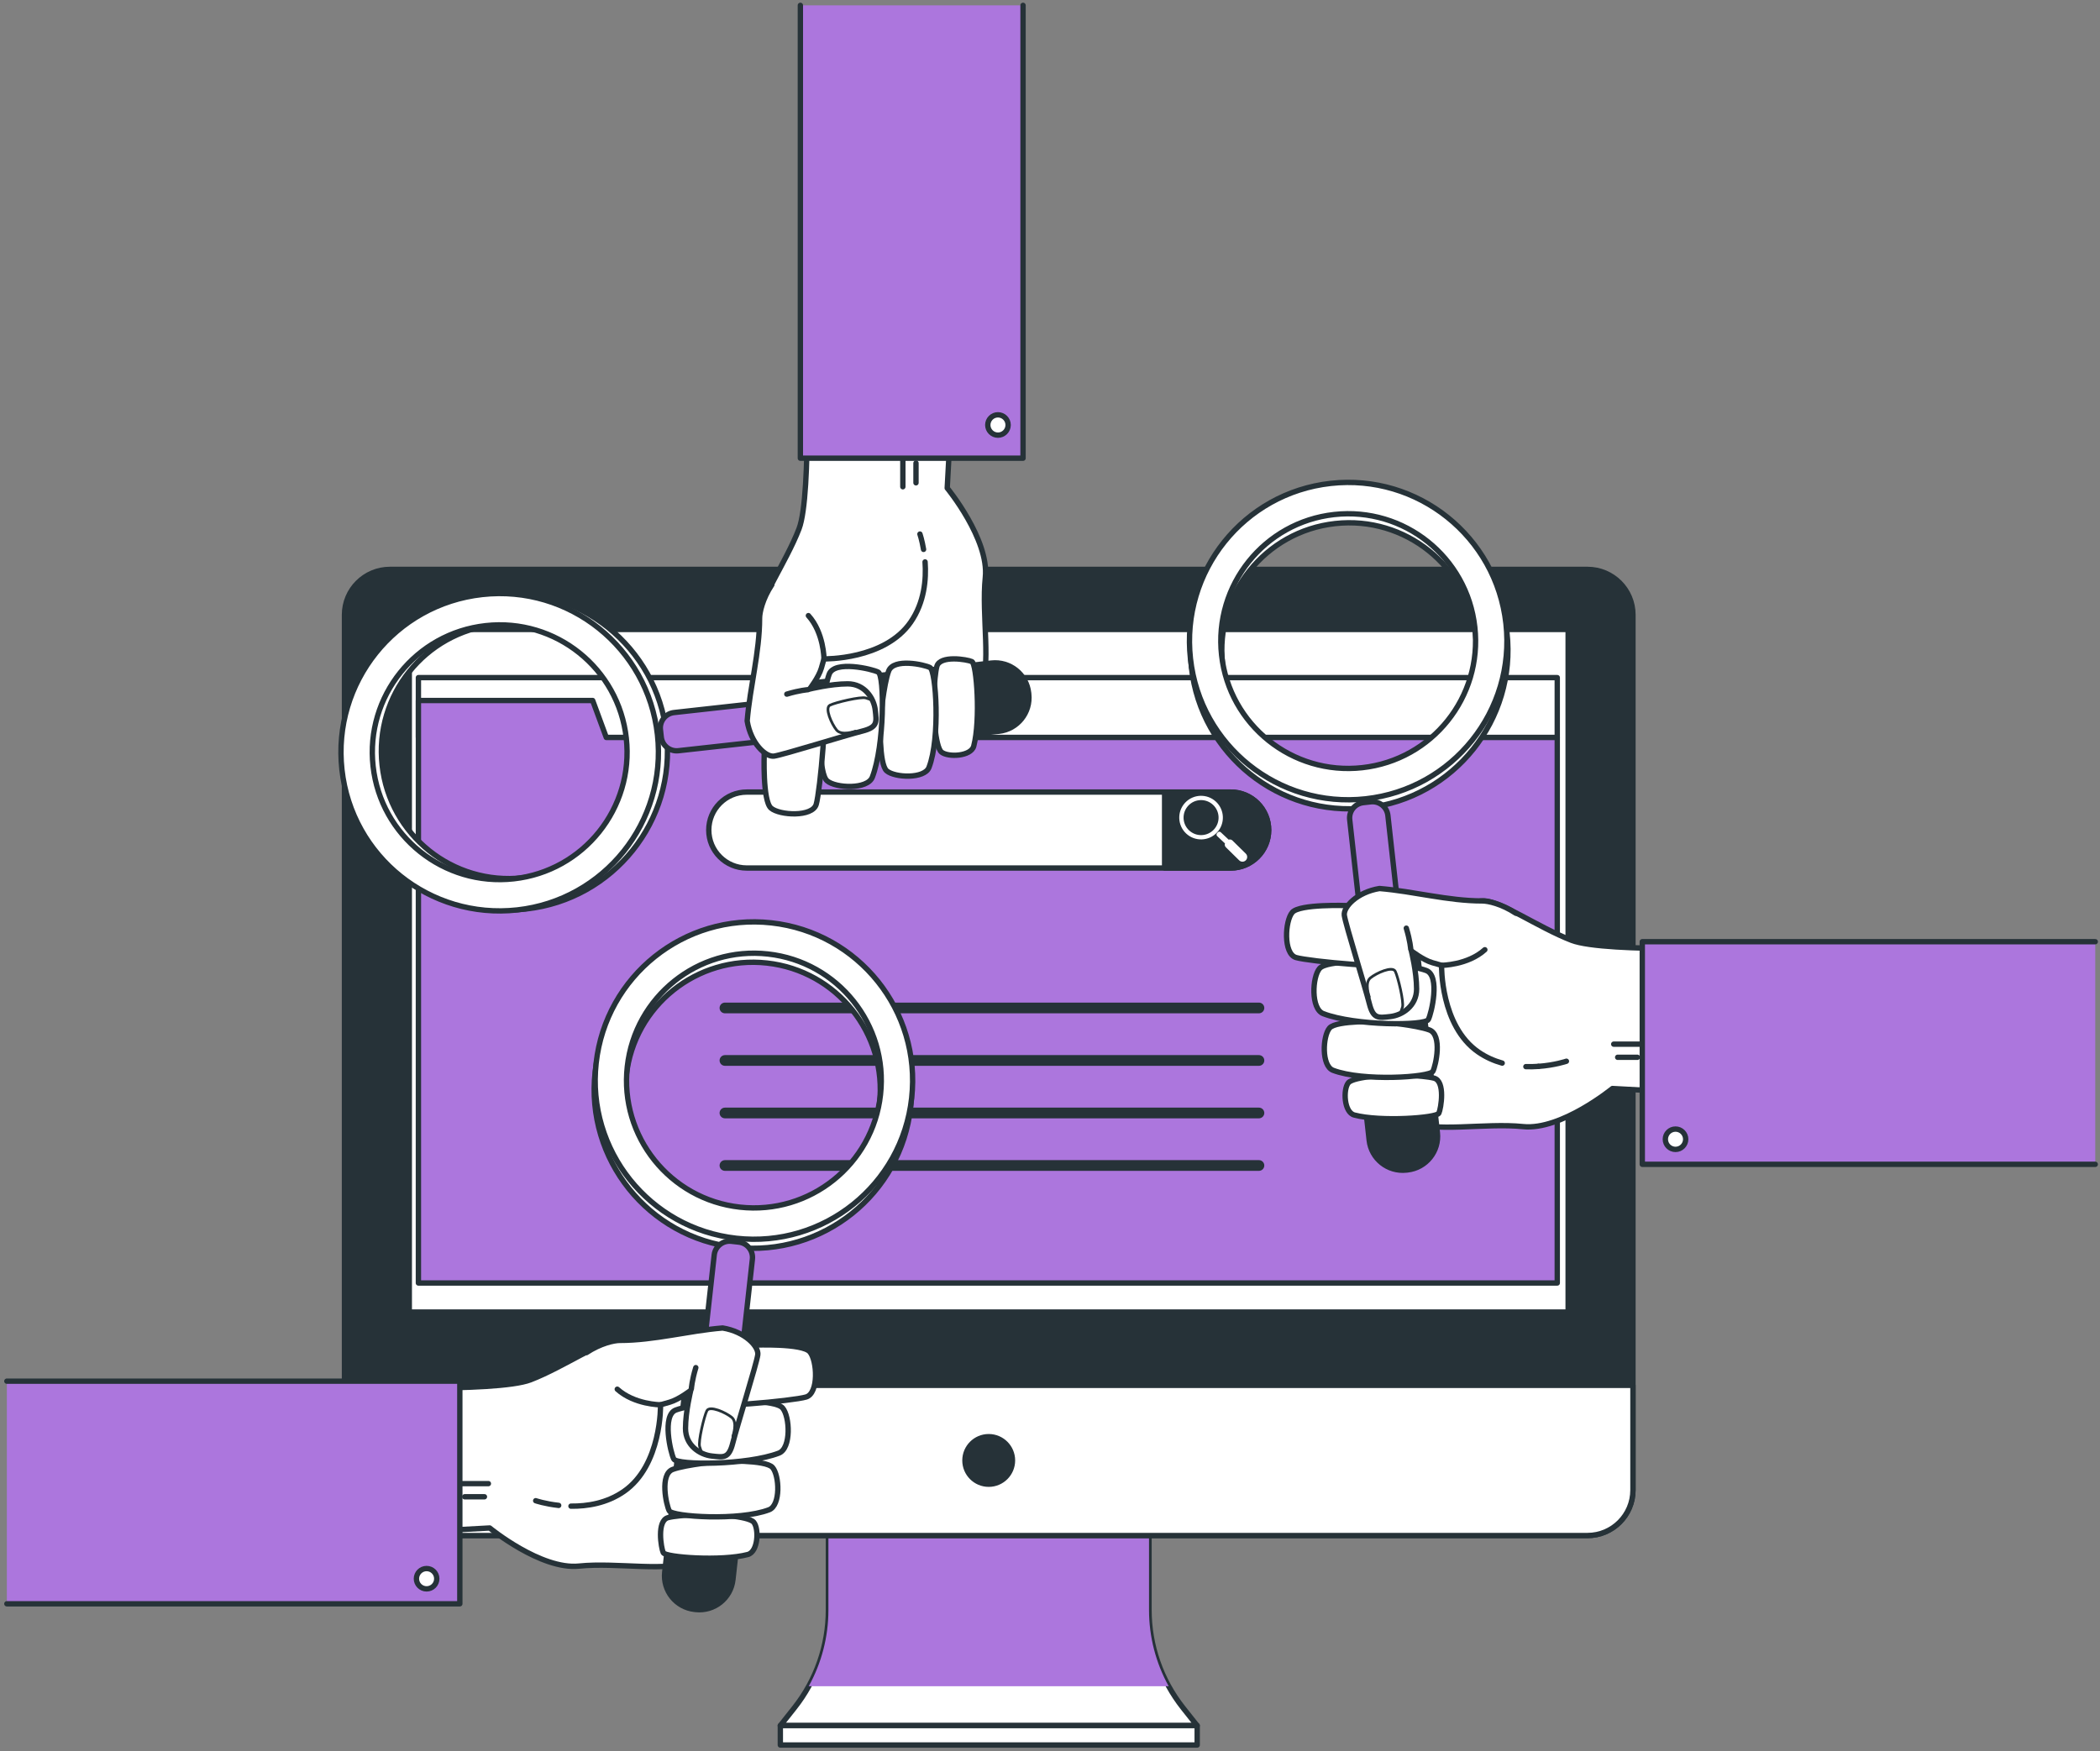 <?xml version="1.0"?>
<svg xmlns="http://www.w3.org/2000/svg" width="392" height="327" viewBox="0 0 392 327" fill="none"><rect x="0" y="0" width="392" height="327" fill="#808080" stroke="none"/><path d="M214.482 300.609V280.29H154.638V300.609C154.638 307.239 152.398 313.675 148.282 318.874L145.661 322.183H223.458L220.837 318.874C216.722 313.676 214.482 307.239 214.482 300.609Z" fill="white" stroke="#263238" stroke-miterlimit="10" stroke-linecap="round" stroke-linejoin="round"/><path d="M150.965 314.838H218.156C215.761 310.504 214.482 305.613 214.482 300.609V296.985V280.29H154.638V296.985V300.609C154.639 305.613 153.36 310.504 150.965 314.838Z" fill="#AC76DD"/><path d="M296.333 286.697H72.788C68.102 286.697 64.304 282.898 64.304 278.213V114.796C64.304 110.11 68.103 106.312 72.788 106.312H296.333C301.019 106.312 304.817 110.111 304.817 114.796V278.213C304.817 282.899 301.019 286.697 296.333 286.697Z" fill="#263238" stroke="#263238" stroke-miterlimit="10" stroke-linecap="round" stroke-linejoin="round"/><path d="M296.333 286.697H72.788C68.102 286.697 64.304 282.898 64.304 278.213V258.658H304.818V278.213C304.817 282.899 301.019 286.697 296.333 286.697Z" fill="white" stroke="#263238" stroke-miterlimit="10" stroke-linecap="round" stroke-linejoin="round"/><path d="M292.719 117.534H76.401V244.976H292.719V117.534Z" fill="white" stroke="#263238" stroke-miterlimit="10" stroke-linecap="round" stroke-linejoin="round"/><path d="M188.996 272.678C188.996 270.228 187.01 268.242 184.56 268.242C182.11 268.242 180.124 270.228 180.124 272.678C180.124 275.128 182.11 277.114 184.56 277.114C187.01 277.114 188.996 275.128 188.996 272.678Z" fill="#263238" stroke="#263238" stroke-miterlimit="10" stroke-linecap="round" stroke-linejoin="round"/><path d="M223.475 322.183H145.662V325.811H223.475V322.183Z" fill="white" stroke="#263238" stroke-miterlimit="10" stroke-linecap="round" stroke-linejoin="round"/><path d="M290.689 126.519H78.103V137.69H290.689V126.519Z" fill="white" stroke="#263238" stroke-miterlimit="10" stroke-linecap="round" stroke-linejoin="round"/><path d="M113.175 137.69L110.632 130.79H78.103V137.69V146.839V239.547H290.689V137.69H113.175Z" fill="#AC76DD" stroke="#263238" stroke-miterlimit="10" stroke-linecap="round" stroke-linejoin="round"/><path d="M135.322 188.194H235.001" stroke="#263238" stroke-width="2" stroke-miterlimit="10" stroke-linecap="round" stroke-linejoin="round"/><path d="M135.322 197.998H235.001" stroke="#263238" stroke-width="2" stroke-miterlimit="10" stroke-linecap="round" stroke-linejoin="round"/><path d="M135.322 207.803H235.001" stroke="#263238" stroke-width="2" stroke-miterlimit="10" stroke-linecap="round" stroke-linejoin="round"/><path d="M135.322 217.607H235.001" stroke="#263238" stroke-width="2" stroke-miterlimit="10" stroke-linecap="round" stroke-linejoin="round"/><path d="M229.725 162.068H139.395C135.479 162.068 132.304 158.893 132.304 154.977C132.304 151.061 135.479 147.886 139.395 147.886H229.725C233.641 147.886 236.816 151.061 236.816 154.977C236.816 158.893 233.641 162.068 229.725 162.068Z" fill="white" stroke="#263238" stroke-miterlimit="10" stroke-linecap="round" stroke-linejoin="round"/><path d="M229.725 162.068H217.393V147.887H229.725C233.641 147.887 236.816 151.062 236.816 154.978C236.816 158.893 233.641 162.068 229.725 162.068Z" fill="#263238" stroke="#263238" stroke-miterlimit="10" stroke-linecap="round" stroke-linejoin="round"/><path d="M226.984 149.685C225.343 148.147 222.767 148.231 221.229 149.871C219.691 151.512 219.775 154.088 221.415 155.626C223.056 157.164 225.632 157.08 227.17 155.44C228.708 153.799 228.624 151.223 226.984 149.685ZM226.584 154.89C225.35 156.207 223.282 156.274 221.966 155.04C220.649 153.806 220.582 151.738 221.816 150.421C223.05 149.104 225.118 149.037 226.434 150.271C227.751 151.506 227.818 153.573 226.584 154.89Z" fill="white"/><path d="M230.039 156.915C229.849 156.737 229.583 156.692 229.353 156.773L227.882 155.394C227.722 155.244 227.471 155.252 227.322 155.412L227.19 155.553C227.04 155.713 227.049 155.964 227.208 156.113L228.662 157.476C228.573 157.723 228.632 158.009 228.836 158.2L231.327 160.648C231.682 160.98 232.239 160.962 232.571 160.608C232.903 160.253 232.885 159.696 232.531 159.364L230.039 156.915Z" fill="white"/><path d="M255.862 204.809C256.448 206.275 257.612 207.427 259.073 208.027C260.204 208.491 261.706 208.386 263.45 209.368C267.375 211.576 277.188 209.613 284.303 210.349C291.417 211.085 300.985 203.235 300.985 203.235L329.197 204.767V176.8C329.197 176.8 299.758 178.027 293.38 175.573C287.001 173.12 279.887 167.968 276.698 168.213C273.509 168.458 247.259 171.402 247.259 171.402L255.845 204.766L255.862 204.809Z" fill="white" stroke="#263238" stroke-miterlimit="10" stroke-linecap="round" stroke-linejoin="round"/><path d="M248.588 91.94C232.325 93.742 220.602 108.386 222.404 124.65C224.206 140.913 238.85 152.636 255.114 150.834C271.377 149.032 283.1 134.388 281.299 118.124C279.495 101.862 264.851 90.139 248.588 91.94ZM254.468 145.02C241.416 146.466 229.663 137.058 228.217 124.006C226.771 110.954 236.179 99.201 249.231 97.755C262.283 96.309 274.036 105.717 275.482 118.769C276.929 131.821 267.52 143.574 254.468 145.02Z" fill="white" stroke="#263238" stroke-miterlimit="10" stroke-linecap="round" stroke-linejoin="round"/><path d="M248.402 90.252C232.139 92.054 220.416 106.698 222.217 122.962C224.019 139.225 238.664 150.948 254.927 149.146C271.19 147.344 282.913 132.7 281.111 116.436C279.309 100.174 264.665 88.451 248.402 90.252ZM254.282 143.332C241.23 144.778 229.477 135.37 228.031 122.318C226.585 109.266 235.993 97.513 249.045 96.067C262.097 94.621 273.85 104.029 275.296 117.081C276.743 130.133 267.334 141.886 254.282 143.332Z" fill="white" stroke="#263238" stroke-miterlimit="10" stroke-linecap="round" stroke-linejoin="round"/><path d="M258.798 175.963L257.405 176.117C255.822 176.292 254.396 175.151 254.22 173.568L251.946 153.044C251.77 151.461 252.912 150.035 254.495 149.859L255.888 149.705C257.471 149.53 258.897 150.671 259.073 152.254L261.347 172.778C261.522 174.361 260.381 175.787 258.798 175.963Z" fill="#AC76DD" stroke="#263238" stroke-miterlimit="10" stroke-linecap="round" stroke-linejoin="round"/><path d="M262.74 218.435L262.537 218.458C259.077 218.841 255.962 216.347 255.579 212.888L251.08 172.283C250.78 169.578 252.73 167.143 255.435 166.843L258.372 166.517C261.077 166.217 263.512 168.167 263.812 170.872L268.311 211.477C268.694 214.936 266.2 218.052 262.74 218.435Z" fill="#263238" stroke="#263238" stroke-miterlimit="10" stroke-linecap="round" stroke-linejoin="round"/><path d="M259.796 200.673C259.796 200.673 252.692 200.941 251.691 202.166C250.69 203.391 250.871 207.678 252.802 208.187C257.717 209.483 268.18 208.725 268.585 207.846C268.99 206.967 269.84 201.854 267.677 201.298C265.515 200.742 259.796 200.673 259.796 200.673Z" fill="white" stroke="#263238" stroke-miterlimit="10" stroke-linecap="round" stroke-linejoin="round"/><path d="M257.751 190.76C257.751 190.76 249.483 190.444 248.19 191.936C246.897 193.428 246.646 198.994 248.831 199.833C254.393 201.969 266.902 201.133 267.466 200.034C268.03 198.934 269.274 193.225 266.825 192.304C264.377 191.383 257.751 190.76 257.751 190.76Z" fill="white" stroke="#263238" stroke-miterlimit="10" stroke-linecap="round" stroke-linejoin="round"/><path d="M256.544 179.559C256.544 179.559 247.705 179.221 246.323 180.816C244.941 182.411 244.673 188.361 247.008 189.258C252.954 191.542 266.013 191.537 266.617 190.361C267.22 189.186 268.863 182.194 266.245 181.209C263.627 180.224 256.544 179.559 256.544 179.559Z" fill="white" stroke="#263238" stroke-miterlimit="10" stroke-linecap="round" stroke-linejoin="round"/><path d="M251.457 169.081C251.457 169.081 242.618 168.743 241.236 170.338C239.854 171.933 239.525 178.062 241.921 178.78C244.318 179.498 260.926 181.058 261.53 179.883C262.133 178.708 263.776 171.716 261.158 170.731C258.541 169.746 251.457 169.081 251.457 169.081Z" fill="white" stroke="#263238" stroke-miterlimit="10" stroke-linecap="round" stroke-linejoin="round"/><path d="M280.41 198.49C278.901 198.066 277.387 197.408 275.962 196.425C268.848 191.519 269.093 180.234 269.093 180.234C269.093 180.234 269.093 180.234 267.376 179.743C265.659 179.252 263.451 177.535 263.451 177.535C263.451 177.535 264.432 181.46 264.432 184.649C264.432 187.838 261.734 189.555 259.526 189.801C257.318 190.046 256.337 190.292 255.601 187.348C254.865 184.404 251.185 172.629 250.94 170.911C250.717 169.349 253.336 166.568 257.506 165.894C263.92 166.422 270.244 168.212 276.699 168.212C277.776 168.212 280.3 168.756 282.953 170.509" fill="white"/><path d="M280.41 198.49C278.901 198.066 277.387 197.408 275.962 196.425C268.848 191.519 269.093 180.234 269.093 180.234C269.093 180.234 269.093 180.234 267.376 179.743C265.659 179.252 263.451 177.535 263.451 177.535C263.451 177.535 264.432 181.46 264.432 184.649C264.432 187.838 261.734 189.555 259.526 189.801C257.318 190.046 256.337 190.292 255.601 187.348C254.865 184.404 251.185 172.629 250.94 170.911C250.717 169.349 253.336 166.568 257.506 165.894C263.92 166.422 270.244 168.212 276.699 168.212C277.776 168.212 280.3 168.756 282.953 170.509" stroke="#263238" stroke-miterlimit="10" stroke-linecap="round" stroke-linejoin="round"/><path d="M287.17 199.103C286.436 199.155 285.651 199.176 284.833 199.15L287.17 199.103Z" fill="white"/><path d="M287.17 199.103C286.436 199.155 285.651 199.176 284.833 199.15" stroke="#263238" stroke-miterlimit="10" stroke-linecap="round" stroke-linejoin="round"/><path d="M292.398 198.142C292.398 198.142 290.222 198.887 287.169 199.103L292.398 198.142Z" fill="white"/><path d="M292.398 198.142C292.398 198.142 290.222 198.887 287.169 199.103" stroke="#263238" stroke-miterlimit="10" stroke-linecap="round" stroke-linejoin="round"/><path d="M301.229 194.953H310.061" stroke="#263238" stroke-miterlimit="10" stroke-linecap="round" stroke-linejoin="round"/><path d="M301.966 197.406H305.646" stroke="#263238" stroke-miterlimit="10" stroke-linecap="round" stroke-linejoin="round"/><path d="M269.093 180.234C269.093 180.234 273.971 180.214 277.171 177.323" stroke="#263238" stroke-miterlimit="10" stroke-linecap="round" stroke-linejoin="round"/><path d="M263.337 177.22C263.337 177.22 263.234 175.671 262.511 173.297" stroke="#263238" stroke-miterlimit="10" stroke-linecap="round" stroke-linejoin="round"/><path d="M255.595 186.098C255.595 186.098 254.666 183.517 255.802 182.588C256.937 181.659 259.931 180.317 260.447 181.349C260.963 182.381 262.099 187.13 261.789 188.059C261.479 188.988 261.479 188.988 261.479 188.988" stroke="#263238" stroke-width="0.5" stroke-miterlimit="10" stroke-linecap="round" stroke-linejoin="round"/><path d="M391.112 217.39H306.561V175.825H391.112" fill="#AC76DD"/><path d="M391.112 217.39H306.561V175.825H391.112" stroke="#263238" stroke-miterlimit="10" stroke-linecap="round" stroke-linejoin="round"/><path d="M312.763 214.605C313.812 214.605 314.662 213.755 314.662 212.706C314.662 211.657 313.812 210.807 312.763 210.807C311.714 210.807 310.864 211.657 310.864 212.706C310.864 213.755 311.714 214.605 312.763 214.605Z" fill="white" stroke="#263238" stroke-miterlimit="10" stroke-linecap="round" stroke-linejoin="round"/><path d="M178.387 136.25C179.853 135.664 181.005 134.5 181.605 133.039C182.069 131.908 181.964 130.406 182.946 128.662C185.154 124.737 183.191 114.924 183.927 107.809C184.663 100.695 176.813 91.127 176.813 91.127L178.345 62.915H150.378C150.378 62.915 151.605 92.354 149.151 98.732C146.698 105.11 141.546 112.225 141.791 115.414C142.036 118.603 144.98 144.853 144.98 144.853L178.344 136.267L178.387 136.25Z" fill="white" stroke="#263238" stroke-miterlimit="10" stroke-linecap="round" stroke-linejoin="round"/><path d="M65.519 143.524C67.321 159.787 81.965 171.51 98.228 169.708C114.491 167.906 126.214 153.262 124.412 136.998C122.61 120.735 107.966 109.012 91.703 110.814C75.44 112.616 63.717 127.26 65.519 143.524ZM118.598 137.643C120.044 150.695 110.636 162.448 97.584 163.894C84.532 165.34 72.779 155.932 71.333 142.88C69.887 129.828 79.295 118.075 92.347 116.629C105.399 115.182 117.152 124.591 118.598 137.643Z" fill="white" stroke="#263238" stroke-miterlimit="10" stroke-linecap="round" stroke-linejoin="round"/><path d="M63.83 143.71C65.632 159.973 80.276 171.696 96.54 169.894C112.803 168.092 124.526 153.448 122.724 137.184C120.922 120.921 106.278 109.198 90.015 111C73.751 112.803 62.028 127.447 63.83 143.71ZM116.909 137.83C118.355 150.882 108.947 162.635 95.895 164.081C82.843 165.527 71.09 156.119 69.644 143.067C68.198 130.015 77.606 118.262 90.658 116.816C103.71 115.369 115.463 124.778 116.909 137.83Z" fill="white" stroke="#263238" stroke-miterlimit="10" stroke-linecap="round" stroke-linejoin="round"/><path d="M149.54 133.315L149.694 134.708C149.87 136.291 148.728 137.717 147.145 137.893L126.62 140.167C125.037 140.343 123.611 139.201 123.435 137.618L123.281 136.225C123.106 134.642 124.247 133.216 125.83 133.04L146.354 130.766C147.939 130.59 149.365 131.731 149.54 133.315Z" fill="#AC76DD" stroke="#263238" stroke-miterlimit="10" stroke-linecap="round" stroke-linejoin="round"/><path d="M192.012 129.372L192.034 129.576C192.417 133.036 189.923 136.151 186.464 136.534L145.859 141.033C143.154 141.333 140.719 139.383 140.419 136.678L140.093 133.741C139.793 131.036 141.743 128.601 144.448 128.301L185.053 123.802C188.514 123.418 191.629 125.912 192.012 129.372Z" fill="#263238" stroke="#263238" stroke-miterlimit="10" stroke-linecap="round" stroke-linejoin="round"/><path d="M174.25 132.316C174.25 132.316 174.518 139.42 175.743 140.421C176.968 141.422 181.255 141.241 181.764 139.31C183.06 134.394 182.302 123.932 181.423 123.527C180.545 123.122 175.431 122.272 174.875 124.435C174.319 126.597 174.25 132.316 174.25 132.316Z" fill="white" stroke="#263238" stroke-miterlimit="10" stroke-linecap="round" stroke-linejoin="round"/><path d="M164.339 134.361C164.339 134.361 164.023 142.629 165.515 143.922C167.007 145.215 172.573 145.466 173.412 143.281C175.548 137.719 174.712 125.21 173.613 124.646C172.513 124.082 166.804 122.838 165.883 125.287C164.961 127.735 164.339 134.361 164.339 134.361Z" fill="white" stroke="#263238" stroke-miterlimit="10" stroke-linecap="round" stroke-linejoin="round"/><path d="M153.136 135.567C153.136 135.567 152.798 144.406 154.393 145.788C155.988 147.17 161.938 147.438 162.835 145.103C165.118 139.157 165.114 126.097 163.938 125.494C162.763 124.891 155.771 123.248 154.786 125.866C153.801 128.484 153.136 135.567 153.136 135.567Z" fill="white" stroke="#263238" stroke-miterlimit="10" stroke-linecap="round" stroke-linejoin="round"/><path d="M142.658 140.655C142.658 140.655 142.32 149.494 143.915 150.876C145.51 152.258 151.639 152.587 152.357 150.191C153.075 147.794 154.635 131.186 153.46 130.582C152.285 129.979 145.293 128.336 144.308 130.954C143.324 133.572 142.658 140.655 142.658 140.655Z" fill="white" stroke="#263238" stroke-miterlimit="10" stroke-linecap="round" stroke-linejoin="round"/><path d="M172.68 104.917C172.915 108.185 172.546 112.464 170.004 116.15C165.098 123.264 153.813 123.019 153.813 123.019C153.813 123.019 153.813 123.019 153.322 124.736C152.831 126.453 151.114 128.661 151.114 128.661C151.114 128.661 155.039 127.68 158.228 127.68C161.417 127.68 163.134 130.379 163.38 132.586C163.625 134.794 163.871 135.775 160.927 136.511C157.983 137.247 146.208 140.927 144.49 141.172C142.928 141.395 140.147 138.776 139.473 134.606C140.001 128.192 141.791 121.868 141.791 115.413C141.791 114.336 142.335 111.812 144.088 109.159" fill="white"/><path d="M172.68 104.917C172.915 108.185 172.546 112.464 170.004 116.15C165.098 123.264 153.813 123.019 153.813 123.019C153.813 123.019 153.813 123.019 153.322 124.736C152.831 126.453 151.114 128.661 151.114 128.661C151.114 128.661 155.039 127.68 158.228 127.68C161.417 127.68 163.134 130.379 163.38 132.586C163.625 134.794 163.871 135.775 160.927 136.511C157.983 137.247 146.208 140.927 144.49 141.172C142.928 141.395 140.147 138.776 139.473 134.606C140.001 128.192 141.791 121.868 141.791 115.413C141.791 114.336 142.335 111.812 144.088 109.159" stroke="#263238" stroke-miterlimit="10" stroke-linecap="round" stroke-linejoin="round"/><path d="M171.721 99.714C171.721 99.714 172.102 100.827 172.398 102.578L171.721 99.714Z" fill="white"/><path d="M171.721 99.714C171.721 99.714 172.102 100.827 172.398 102.578" stroke="#263238" stroke-miterlimit="10" stroke-linecap="round" stroke-linejoin="round"/><path d="M168.531 90.882V82.05" stroke="#263238" stroke-miterlimit="10" stroke-linecap="round" stroke-linejoin="round"/><path d="M170.984 90.146V86.466" stroke="#263238" stroke-miterlimit="10" stroke-linecap="round" stroke-linejoin="round"/><path d="M153.811 123.019C153.811 123.019 153.791 118.141 150.9 114.941" stroke="#263238" stroke-miterlimit="10" stroke-linecap="round" stroke-linejoin="round"/><path d="M150.797 128.775C150.797 128.775 149.248 128.878 146.874 129.601" stroke="#263238" stroke-miterlimit="10" stroke-linecap="round" stroke-linejoin="round"/><path d="M159.675 136.517C159.675 136.517 157.094 137.446 156.165 136.311C155.236 135.175 153.894 132.182 154.926 131.665C155.958 131.149 160.707 130.013 161.636 130.323C162.565 130.633 162.565 130.633 162.565 130.633" stroke="#263238" stroke-width="0.5" stroke-miterlimit="10" stroke-linecap="round" stroke-linejoin="round"/><path d="M190.967 1V85.551H149.402V1" fill="#AC76DD"/><path d="M190.967 1V85.551H149.402V1" stroke="#263238" stroke-miterlimit="10" stroke-linecap="round" stroke-linejoin="round"/><path d="M186.285 81.248C187.334 81.248 188.184 80.398 188.184 79.349C188.184 78.3 187.334 77.45 186.285 77.45C185.236 77.45 184.386 78.3 184.386 79.349C184.386 80.398 185.236 81.248 186.285 81.248Z" fill="white" stroke="#263238" stroke-miterlimit="10" stroke-linecap="round" stroke-linejoin="round"/><path d="M136.532 286.862C135.946 288.328 134.782 289.48 133.321 290.08C132.19 290.544 130.688 290.439 128.943 291.421C125.018 293.629 115.205 291.666 108.091 292.402C100.977 293.138 91.409 285.288 91.409 285.288L63.197 286.82V258.853C63.197 258.853 92.636 260.08 99.014 257.626C105.392 255.173 112.507 250.021 115.696 250.266C118.885 250.511 145.135 253.455 145.135 253.455L136.549 286.819L136.532 286.862Z" fill="white" stroke="#263238" stroke-miterlimit="10" stroke-linecap="round" stroke-linejoin="round"/><path d="M143.805 173.994C160.068 175.796 171.791 190.44 169.99 206.704C168.188 222.967 153.543 234.69 137.28 232.888C121.017 231.086 109.294 216.442 111.096 200.178C112.898 183.915 127.542 172.192 143.805 173.994ZM137.925 227.073C150.977 228.519 162.73 219.111 164.176 206.059C165.622 193.007 156.214 181.254 143.162 179.808C130.11 178.362 118.357 187.77 116.911 200.822C115.464 213.874 124.873 225.627 137.925 227.073Z" fill="white" stroke="#263238" stroke-miterlimit="10" stroke-linecap="round" stroke-linejoin="round"/><path d="M143.992 172.305C160.255 174.107 171.978 188.752 170.176 205.015C168.374 221.278 153.73 233.001 137.466 231.199C121.203 229.397 109.48 214.753 111.282 198.489C113.084 182.227 127.728 170.504 143.992 172.305ZM138.111 225.385C151.163 226.831 162.916 217.423 164.362 204.371C165.808 191.319 156.4 179.566 143.348 178.12C130.296 176.674 118.543 186.082 117.097 199.134C115.65 212.186 125.059 223.939 138.111 225.385Z" fill="white" stroke="#263238" stroke-miterlimit="10" stroke-linecap="round" stroke-linejoin="round"/><path d="M133.596 258.016L134.989 258.17C136.572 258.345 137.998 257.204 138.174 255.621L140.448 235.097C140.623 233.514 139.482 232.088 137.899 231.912L136.506 231.758C134.923 231.583 133.497 232.724 133.321 234.307L131.047 254.832C130.872 256.415 132.013 257.841 133.596 258.016Z" fill="#AC76DD" stroke="#263238" stroke-miterlimit="10" stroke-linecap="round" stroke-linejoin="round"/><path d="M129.654 300.488L129.857 300.51C133.317 300.893 136.432 298.399 136.815 294.94L141.314 254.335C141.614 251.63 139.664 249.195 136.959 248.895L134.022 248.57C131.317 248.27 128.882 250.22 128.582 252.925L124.083 293.53C123.7 296.989 126.194 300.105 129.654 300.488Z" fill="#263238" stroke="#263238" stroke-miterlimit="10" stroke-linecap="round" stroke-linejoin="round"/><path d="M132.598 282.726C132.598 282.726 139.702 282.994 140.703 284.219C141.704 285.444 141.523 289.731 139.592 290.24C134.677 291.536 124.214 290.778 123.809 289.9C123.404 289.021 122.554 283.908 124.717 283.352C126.879 282.795 132.598 282.726 132.598 282.726Z" fill="white" stroke="#263238" stroke-miterlimit="10" stroke-linecap="round" stroke-linejoin="round"/><path d="M134.644 272.813C134.644 272.813 142.912 272.497 144.205 273.989C145.498 275.481 145.749 281.047 143.564 281.886C138.002 284.022 125.493 283.186 124.929 282.087C124.365 280.988 123.121 275.278 125.57 274.357C128.018 273.436 134.644 272.813 134.644 272.813Z" fill="white" stroke="#263238" stroke-miterlimit="10" stroke-linecap="round" stroke-linejoin="round"/><path d="M135.85 261.612C135.85 261.612 144.689 261.274 146.071 262.869C147.453 264.464 147.721 270.414 145.386 271.311C139.44 273.594 126.381 273.589 125.777 272.414C125.174 271.239 123.531 264.247 126.149 263.262C128.767 262.278 135.85 261.612 135.85 261.612Z" fill="white" stroke="#263238" stroke-miterlimit="10" stroke-linecap="round" stroke-linejoin="round"/><path d="M140.938 251.134C140.938 251.134 149.777 250.796 151.159 252.391C152.541 253.986 152.87 260.115 150.474 260.833C148.077 261.551 131.469 263.112 130.865 261.936C130.262 260.761 128.619 253.769 131.237 252.784C133.854 251.8 140.938 251.134 140.938 251.134Z" fill="white" stroke="#263238" stroke-miterlimit="10" stroke-linecap="round" stroke-linejoin="round"/><path d="M106.581 281.213C109.617 281.249 113.246 280.676 116.432 278.479C123.546 273.572 123.301 262.288 123.301 262.288C123.301 262.288 123.301 262.288 125.018 261.797C126.735 261.306 128.943 259.589 128.943 259.589C128.943 259.589 127.962 263.514 127.962 266.703C127.962 269.892 130.661 271.609 132.868 271.855C135.076 272.1 136.057 272.346 136.793 269.402C137.529 266.458 141.209 254.683 141.454 252.965C141.677 251.403 139.058 248.622 134.888 247.948C128.474 248.476 122.15 250.266 115.695 250.266C114.618 250.266 112.094 250.81 109.441 252.563" fill="white"/><path d="M106.581 281.213C109.617 281.249 113.246 280.676 116.432 278.479C123.546 273.572 123.301 262.288 123.301 262.288C123.301 262.288 123.301 262.288 125.018 261.797C126.735 261.306 128.943 259.589 128.943 259.589C128.943 259.589 127.962 263.514 127.962 266.703C127.962 269.892 130.661 271.609 132.868 271.855C135.076 272.1 136.057 272.346 136.793 269.402C137.529 266.458 141.209 254.683 141.454 252.965C141.677 251.403 139.058 248.622 134.888 247.948C128.474 248.476 122.15 250.266 115.695 250.266C114.618 250.266 112.094 250.81 109.441 252.563" stroke="#263238" stroke-miterlimit="10" stroke-linecap="round" stroke-linejoin="round"/><path d="M99.996 280.196C99.996 280.196 101.736 280.791 104.286 281.072L99.996 280.196Z" fill="white"/><path d="M99.996 280.196C99.996 280.196 101.736 280.791 104.286 281.072" stroke="#263238" stroke-miterlimit="10" stroke-linecap="round" stroke-linejoin="round"/><path d="M91.164 277.006H82.332" stroke="#263238" stroke-miterlimit="10" stroke-linecap="round" stroke-linejoin="round"/><path d="M90.428 279.46H86.748" stroke="#263238" stroke-miterlimit="10" stroke-linecap="round" stroke-linejoin="round"/><path d="M123.302 262.287C123.302 262.287 118.424 262.267 115.224 259.376" stroke="#263238" stroke-miterlimit="10" stroke-linecap="round" stroke-linejoin="round"/><path d="M129.058 259.273C129.058 259.273 129.161 257.725 129.884 255.35" stroke="#263238" stroke-miterlimit="10" stroke-linecap="round" stroke-linejoin="round"/><path d="M136.799 268.151C136.799 268.151 137.728 265.57 136.593 264.641C135.457 263.712 132.464 262.37 131.947 263.402C131.431 264.434 130.295 269.183 130.605 270.112C130.915 271.041 130.915 271.041 130.915 271.041" stroke="#263238" stroke-width="0.5" stroke-miterlimit="10" stroke-linecap="round" stroke-linejoin="round"/><path d="M1.282 299.443H85.833V257.878H1.282" fill="#AC76DD"/><path d="M1.282 299.443H85.833V257.878H1.282" stroke="#263238" stroke-miterlimit="10" stroke-linecap="round" stroke-linejoin="round"/><path d="M77.732 294.76C77.732 295.809 78.582 296.659 79.631 296.659C80.68 296.659 81.53 295.809 81.53 294.76C81.53 293.711 80.68 292.861 79.631 292.861C78.582 292.861 77.732 293.711 77.732 294.76Z" fill="white" stroke="#263238" stroke-miterlimit="10" stroke-linecap="round" stroke-linejoin="round"/></svg>
